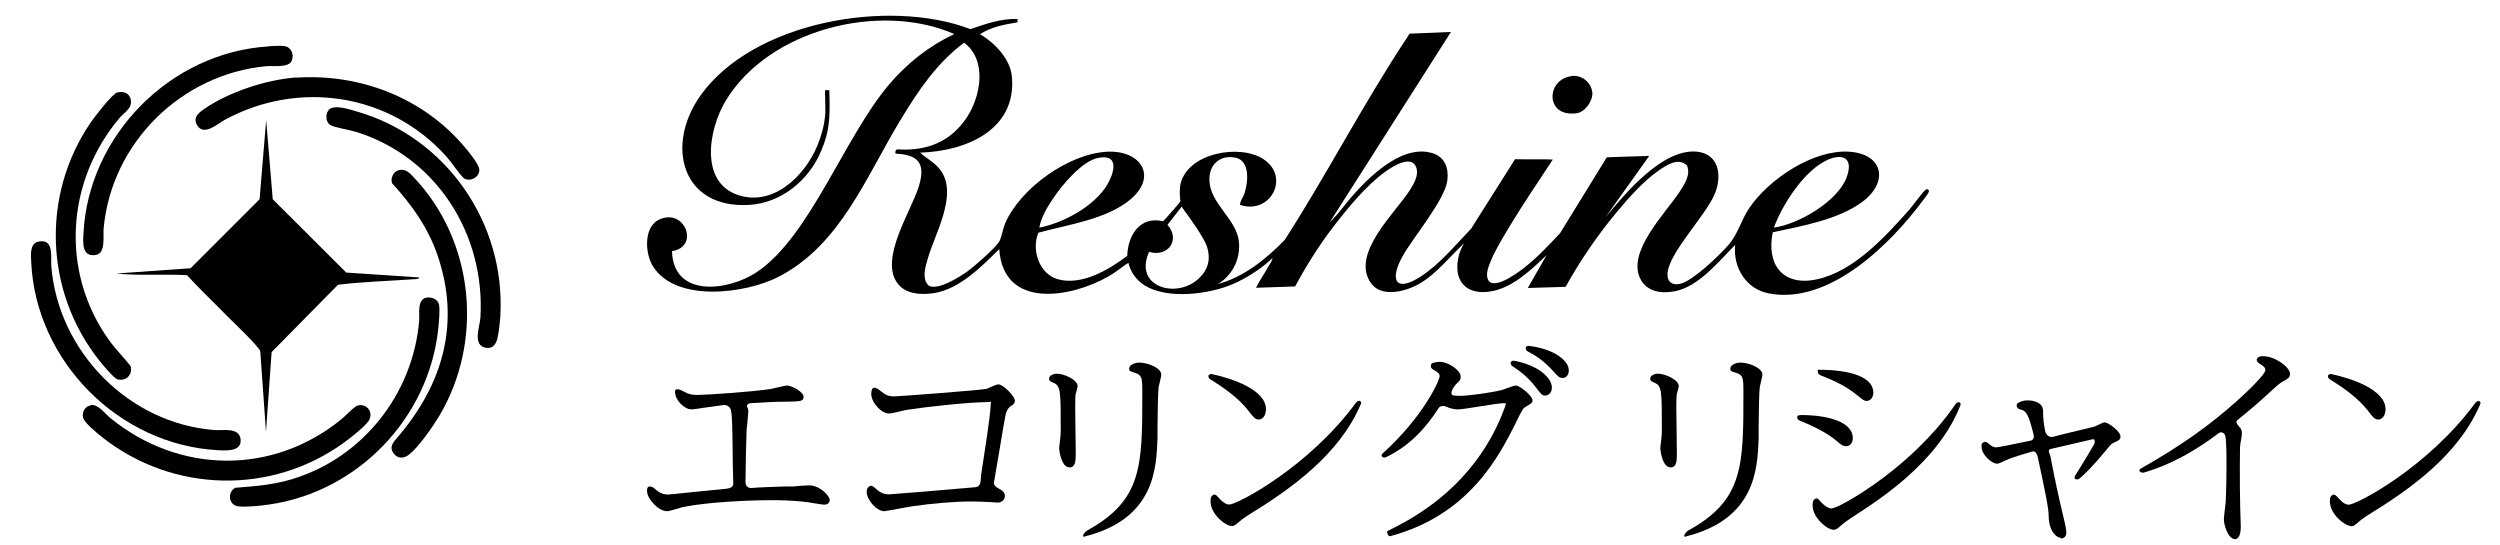 <?xml version="1.0" encoding="UTF-8"?>
<svg id="_レイヤー_1" data-name="レイヤー 1" xmlns="http://www.w3.org/2000/svg" viewBox="0 0 133 29">
  <g>
    <path d="M35.46,27.19c-.42,0-1.04-.64-1.04-1.08,0,0,.01-.1.01-.11.03-.17.25-.14.38-.02.18.16.39.33.73.33.04,0,.56-.05,1.2-.12.66-.07,1.43-.14,1.91-.19.17-.02.37-.09.36-.26-.04-1.14-.03-2.44-.06-3.18-.01-.36-.03-.57-.06-.72-.04-.19-.21-.32-.41-.29-.26.04-.5.07-.94.13-.05,0-.15.02-.27.04-.19.03-.42.06-.48.06-.37,0-.88-.48-.88-.95,0-.21.29-.11.47,0,.26.15.45.18.74.18.49,0,2.92-.17,3.84-.31.05,0,.18-.04.32-.07.3-.07.51-.12.59-.12.24,0,.88.33.88.6,0,.24-.15.25-1.01.26-.43,0-1.06.03-1.81.08-.11,0-.23.09-.18.2.04.07.06.15.06.25s-.04.43-.06.69l-.03.28c-.03.69-.05,1.93-.06,2.8,0,.18.15.31.33.29.46-.04,1.22-.06,1.75-.08h.49c.07-.01.24-.03.42-.04.17-.01.33-.02.39-.02.58,0,1.1.56,1.1.78,0,.17-.15.25-.29.25-.08,0-.34-.05-.56-.08-.14-.02-.26-.05-.31-.05-.82-.11-1.6-.11-1.85-.11h-.1c-1.22,0-3.41.1-4.72.37l-.2.06c-.3.09-.55.16-.64.16Z"/>
    <path d="M47.07,27.2c-.45,0-.96-.62-.96-1.02,0-.06,0-.1.02-.15.02-.07.07-.13.14-.17.08-.05.17.01.24.07.31.28.5.37.78.37.09,0,3.19-.25,4.6-.38.16-.01.27-.16.28-.32l.02-.3c.21-1.37.48-3.06.51-3.7,0-.06,0-.12.02-.18,0-.02,0-.06-.02-.05-.04.02-.09.02-.14.02-1.06.01-3.34.26-4.28.41-.06,0-.21.04-.37.08-.3.07-.52.12-.61.12-.42,0-.95-.59-.95-1.05,0-.1.02-.17.04-.23.07-.2.32-.04.48.1.24.2.43.27.69.27.23,0,4.59-.33,4.9-.4.04,0,.17-.06.27-.11.19-.08.31-.13.38-.13.27,0,.88.64.88.86,0,.14-.06.2-.19.28-.13.09-.24.19-.31.51-.03.14-.19,1.06-.34,1.98-.1.61-.21,1.21-.27,1.58-.03.19.18.29.34.38.13.07.24.18.24.34,0,.23-.2.36-.38.36-.04,0-.38-.03-.41-.03-.34-.02-.81-.03-1.02-.03-.84,0-2.05.1-3.08.25-.09.01-.32.06-.58.1-.51.1-.85.16-.91.16Z"/>
    <path d="M57.68,28.56c-.15,0,.02-.26.16-.34,2.93-1.61,2.93-3.43,2.93-7.29,0-.91,0-1-.57-1.15-.07-.02-.13-.08-.13-.15,0-.08.04-.16.11-.21.12-.08.25-.13.44-.13.41,0,1.16.27,1.16.64,0,.07-.04.24-.09.45-.02.1-.04.18-.05.21-.04.31-.05,1.4-.06,2.12,0,.28,0,.51,0,.61-.06,1.61-.16,4.29-3.87,5.22,0,0-.01,0-.02,0ZM56.88,24.86c-.41,0-.53-.88-.53-.97,0-.04,0-.12.01-.19.07-.52.07-.65.07-.93,0-2,0-2.26-.42-2.42-.09-.04-.2-.09-.2-.19,0-.07.03-.14.09-.18.09-.06.2-.1.32-.1.4,0,1.11.33,1.11.66,0,.04-.03.15-.07.3l-.03.1c-.02.11-.03.26-.03.78,0,.19.03,2.18.03,2.34,0,.46,0,.81-.36.81Z"/>
    <path d="M65.51,27.98c-.31,0-1.11-.62-1.11-1.31,0-.05,0-.1.01-.15.01-.08.06-.15.13-.19.07-.05.16,0,.22.07.26.3.45.44.64.44.43,0,4.22-2,6.71-5.38.06-.08.14-.16.23-.13.07.02.09.1.06.16-1.14,2.68-3.67,4.49-6,5.92-.14.09-.32.21-.44.32-.24.2-.3.26-.44.26ZM66.96,22.32c-.18,0-.29-.13-.56-.49-.52-.67-1.36-1.25-2.01-1.65-.07-.04-.12-.12-.1-.19.02-.09.13-.1.22-.08,1.02.22,2.84.82,2.84,1.86,0,.32-.17.55-.38.55Z"/>
    <path d="M73.92,28.52s-.05-.01-.06-.04l-.07-.15s.02-.08.05-.09c1.08-.54,3.61-1.81,5.32-4.68.61-1.01.94-2,.96-2.09h0s0-.02-.12-.02c-.2,0-.8.09-1.33.18-.49.08-.96.15-1.11.15-.21,0-.4-.05-.64-.15-.14-.06-.31-.04-.39.09-.64.99-1.49,1.98-2.79,2.6-.07.03-.16.03-.21-.02-.05-.05-.03-.13.02-.17,2.2-1.99,3.04-3.91,3.04-4.12,0-.13-.11-.22-.28-.31-.09-.05-.19-.11-.19-.21,0-.08.02-.16.1-.18.09-.02.22-.06.38-.06.46,0,1.11.46,1.11.78,0,.18-.05.23-.27.43-.02.03-.08.11-.14.2-.09.14-.14.36.03.38.1.01.2.02.33.02.42,0,1.66-.16,2.27-.32.03,0,.1-.04.19-.07.25-.09.45-.16.52-.16.24,0,.89.57.89.78,0,.13-.04.16-.39.37-.12.07-.17.16-.52.88-.87,1.72-2.46,4.87-6.68,5.99,0,0-.01,0-.02,0ZM82.23,21.05c-.19,0-.24-.07-.52-.44-.41-.54-.85-.87-1.22-1.11-.08-.05-.14-.13-.12-.21.02-.07.09-.11.17-.1,1.34.25,2.02.93,2.02,1.43,0,.26-.17.42-.34.42ZM83.13,20.1c-.18,0-.23-.05-.54-.4-.47-.52-.98-.84-1.31-1-.07-.04-.12-.11-.11-.19.01-.07.08-.12.16-.11,1.36.16,2.13.79,2.13,1.3,0,.27-.16.41-.33.41Z"/>
    <path d="M89.66,28.56c-.15,0,.02-.26.16-.34,2.93-1.61,2.93-3.43,2.93-7.29,0-.91,0-1-.57-1.15-.07-.02-.13-.08-.13-.15,0-.08.04-.16.11-.21.12-.08.25-.13.44-.13.41,0,1.16.27,1.16.64,0,.07-.04.23-.09.44-.02.1-.04.19-.05.22-.04.31-.05,1.4-.06,2.12,0,.28,0,.5,0,.61-.06,1.61-.16,4.29-3.87,5.22,0,0-.01,0-.02,0ZM88.86,24.86c-.41,0-.53-.88-.53-.97,0-.04,0-.12.01-.19.07-.52.07-.65.07-.93,0-2,0-2.26-.42-2.42-.09-.04-.2-.09-.2-.19,0-.07.03-.14.09-.18.09-.06.2-.1.32-.1.4,0,1.11.33,1.11.66,0,.04-.03.15-.07.3l-.03.1c-.02.11-.03.25-.03.78,0,.19.03,2.18.03,2.34,0,.46,0,.81-.36.81Z"/>
    <path d="M97.54,28.18c-.35,0-1.11-.65-1.11-1.29,0-.06,0-.11.01-.16.01-.08.06-.16.13-.2.06-.03.13-.01.18.04.38.45.61.48.67.48.34,0,2.02-1,3.33-2.07,1.91-1.55,2.88-2.89,3.29-3.49.04-.06.12-.1.19-.09.07.01.09.1.06.17-1.17,2.99-4.23,4.96-5.71,5.92-.29.19-.46.31-.6.43-.17.16-.29.27-.46.27ZM98.21,23.74c-.14,0-.26-.07-.44-.23-.3-.27-.89-.68-2.04-1.14-.07-.03-.11-.09-.12-.17,0-.1.11-.12.21-.12,1.39,0,2.75.35,2.75,1.23,0,.25-.15.43-.36.43ZM99.31,21.33c-.14,0-.18-.04-.53-.32-.35-.29-.9-.65-1.87-1.02-.1-.04-.2-.09-.2-.2,0-.05-.03-.12.02-.12,1.89,0,2.93.46,2.93,1.21,0,.31-.19.45-.36.45Z"/>
    <path d="M109.63,28.61c-.19,0-.62-.29-.64-1.14,0-.43-.16-1.18-.57-3.11-.04-.18-.13-.39-.3-.34-.63.19-.94.28-1.13.35-.16.06-.32.14-.48.21-.1.05-.21.09-.25.09-.32,0-.84-.5-.84-.89,0-.05,0-.09,0-.12,0-.06.06-.11.12-.14.08-.04.16,0,.23.06.13.11.26.22.42.22.09,0,.77-.13,1.85-.36.13-.03.19-.18.15-.31-.27-1.07-.38-1.28-.71-1.35-.08-.02-.16-.06-.18-.14-.02-.07-.02-.16.04-.19.12-.07.27-.15.52-.15.39,0,.81.14.83.53,0,.42.04.72.11,1.09.04.2.21.37.41.32.83-.22,2.07-.5,2.16-.53.04,0,.15-.06.24-.1.18-.09.3-.14.36-.14.18,0,.84.47.84.75,0,.18-.09.21-.41.36-.1.04-.28.28-.37.39-.7.85-1.14,1.27-1.4,1.49-.06.05-.14.06-.21.03-.06-.03-.07-.11-.03-.17.47-.75.81-1.32,1.01-1.67.07-.12.06-.32-.08-.28-.31.07-.95.22-2.24.52-.07.02-.1.1-.07.17.05.11.08.23.1.35.2,1.03.35,1.79.74,3.41.05.24.08.41.08.52,0,.15-.09.31-.29.31Z"/>
    <path d="M118.9,28.68c-.36,0-.59-.74-.59-1.05,0-.1.04-.43.07-.68l.03-.28c.03-.63.04-1.61.04-1.88,0-.43,0-1.31-.06-1.58-.03-.17-.21-.27-.35-.17-1.87,1.42-3.28,1.89-3.98,2.1-.08.02-.16,0-.22-.05-.04-.05-.03-.12.03-.15,2.38-1.35,3.75-2.39,5.07-3.55.78-.69,1.58-1.51,1.58-1.7,0-.14-.13-.24-.29-.33-.08-.05-.17-.11-.17-.21s.09-.17.19-.19c.05-.01.1-.01.15-.01.63,0,1.43.58,1.43.94,0,.2-.13.27-.32.37-.23.12-.29.18-.89.73-.68.62-1.14,1-1.59,1.36-.13.1.02.27.13.39.07.08.11.18.11.29,0,.26-.09.5-.1.76,0,.22-.01.54-.01.96,0,.66,0,1.68.02,2.28,0,.08.03.91.03.98,0,.56-.18.68-.34.68Z"/>
    <path d="M125.06,27.98c-.31,0-1.11-.62-1.11-1.31,0-.06,0-.1.01-.15.01-.08.06-.15.13-.19.08-.05.18.02.25.1.16.18.37.42.61.42.43,0,4.22-2,6.71-5.38.06-.08.14-.16.23-.13.07.02.09.1.06.16-1.14,2.68-3.67,4.49-6,5.92-.13.09-.32.21-.44.32-.24.21-.3.26-.44.26ZM126.52,22.32c-.18,0-.29-.13-.56-.49-.52-.67-1.36-1.25-2.01-1.65-.07-.04-.12-.12-.1-.19.02-.09.13-.1.22-.08,1.02.22,2.84.82,2.84,1.86,0,.32-.17.55-.38.55Z"/>
  </g>
  <g>
    <path d="M22.3,14.76c0,.08-.15.09-.21.09-1.37.1-2.75.13-4.11.3l-3.53,3.58-.3,4.25-.3-4.25c0-.09-.06-.15-.11-.21-.41-.52-1.18-1.22-1.67-1.72-.7-.72-1.44-1.41-2.12-2.16-1.25-.07-2.52.04-3.76-.09l3.95-.28,3.67-3.67.35-4.21.35,4.21,3.91,3.9,3.9.26Z"/>
    <path d="M15.78,4.13c3.39-.22,6.74,1.08,8.93,3.68.2.23.78.94.79,1.21.02.41-.49.68-.83.46-.34-.35-.59-.77-.91-1.14-3.01-3.37-7.86-4.11-11.81-1.96-.38.21-1.1.87-1.45.3-.25-.41.02-.64.33-.86,1.31-.92,3.35-1.59,4.95-1.7Z"/>
    <path d="M21.21,9.05c.36-.08.56.13.78.36,3.24,3.39,3.77,8.73,1.36,12.75-.33.55-1.08,1.62-1.57,2.01-.27.22-.61.26-.84-.05-.26-.35,0-.62.23-.88,2.4-2.81,3.35-6.08,2.09-9.71-.51-1.46-1.37-2.65-2.4-3.78-.1-.26.07-.63.34-.69Z"/>
    <path d="M6.25,4.92c.46-.12.8.19.7.65-.05.25-.4.49-.57.68-2.87,3.38-3.18,8.23-.57,11.86.35.49.78.9,1.14,1.37.12.45-.24.82-.7.7-.19-.05-.81-.8-.96-.99-2.91-3.66-3.11-8.81-.46-12.68.2-.29,1.15-1.53,1.42-1.6Z"/>
    <path d="M4.81,21.55c.39-.08.77.45,1.06.69,3.66,2.98,8.64,3.05,12.31.05.2-.16.66-.67.86-.72.5-.12.84.4.58.81-.19.3-.99.93-1.31,1.16-3.87,2.81-9.11,2.68-12.86-.27-.26-.21-1-.79-1.04-1.09-.04-.28.12-.56.4-.61Z"/>
    <path d="M2.02,12.86c.88-.2.67.81.71,1.31.37,4.54,4.14,8.38,8.71,8.71.43.03,1.3-.16,1.36.5s-.78.59-1.22.57c-5.26-.29-9.68-4.74-9.92-10.01-.02-.35-.08-.98.36-1.08Z"/>
    <path d="M17.48,5.85c.29-.32,1.15-.02,1.53.09,4.73,1.37,7.88,5.92,7.61,10.84-.02.34-.08.9-.16,1.23s-.27.56-.63.49c-.71-.15-.3-1.11-.27-1.63.25-4.42-2.34-8.51-6.6-9.85-.32-.1-1.19-.24-1.39-.37-.25-.16-.27-.58-.08-.8Z"/>
    <path d="M22.65,15.84c.29-.07.66.07.71.39s-.01.88-.04,1.21c-.48,4.77-4.26,8.72-9,9.4-.5.07-1.12.14-1.62.1-.53-.04-.63-.73-.19-.99,1.06-.08,2.05-.16,3.06-.47,3.74-1.14,6.4-4.53,6.73-8.42.03-.34-.12-1.11.36-1.22Z"/>
    <path d="M14.29,2.46c.24-.01.59-.04.82-.01.38.04.55.44.41.78-.16.39-.99.26-1.34.29-4.55.42-8.27,4.1-8.67,8.67-.03.36.12,1.28-.4,1.37-.75.14-.7-.63-.67-1.14.26-5.22,4.63-9.63,9.84-9.95Z"/>
  </g>
  <path d="M102.63,10.15c-.07-.07-.08-.12-.18-.06-.12.06-.71.88-.87,1.06-1.28,1.44-2.96,3.29-4.92,3.71-1.81.39-2.7-.78-2.35-2.5,1.55-.34,3.45-.66,4.75-1.61,1.43-1.05,1.15-2.56-.69-2.68-1.9-.12-4.25,1.45-5.29,2.97-.49.71-.59,1.39-1.16,2.03-.49.55-1.83,1.84-2.5,2.02-.4.11-.71-.05-.71-.48,0-1.11,2.05-3.13,2.53-4.33.37-.93.22-2.08-.95-2.21-1.83-.19-3.83,2.22-4.88,3.49l2.26-3.17c.12-.13,0-.1-.09-.09-.34.02-1.57.04-2.1.07l-2.48,4.03c-.62.66-1.24,1.33-1.97,1.89-.37.28-1.85,1.37-1.92.36-.04-.6.9-2.11,1.24-2.67.71-1.18,1.5-2.33,2.26-3.49-.21-.03-1.37,0-2.01-.02l-2.34,3.7c-.83.86-1.65,1.87-2.66,2.53-1.41.92-1.67.14-.97-1.09.57-1.01,2.25-2.99,2.37-4.02.08-.67-.14-1.25-.82-1.45-1.74-.51-3.71,1.58-4.78,2.95-.18.23-.37.45-.57.65l-.09.09,6.45-10.13-2.2.09s-.1.16-.14.22c-2.29,3.45-4.25,7.25-6.5,10.75-1,1.03-2.18,1.98-3.58,2.36.1-.05.18-.1.27-.18.63-.51.95-1.27.87-2.08-.12-1.21-1.53-2.01-1.57-3.26-.03-.81.52-1.36,1.35-1.22.84.14.71,1.32.51,1.93-.07.21-.23.37-.23.59,1.63.54,2.68-1.49,1.25-2.43-1.27-.83-4-.34-4.41,1.29-.08.32-.04.8-.01.95-.04.08-.87,1.03-.93,1.06-1.23-.29-1.87.76-1.9,1.84-.97.74-2.45,1.61-3.71,1.24-.99-.29-1.39-1.57-1.02-2.47,1.56-.43,3.65-.71,4.91-1.78,1.45-1.23.53-2.6-1.21-2.53-2.06.08-4.66,1.94-5.47,3.82-.12.29-.17.67-.29.92-.15.33-1.36,1.37-1.7,1.62-.4.29-1.62,1.06-2.08.76-.37-.36-.17-.99-.04-1.44.38-1.32,1.57-3.32.73-4.62-.3-.46-.75-.66-1.14-1.01,2.42-.07,5.16-1.2,4.88-4.07-.09-.92-.93-1.79-1.69-2.23.58-.39,1.31-.52,1.99-.63v-.18c-.86-.03-1.7.26-2.5.54-4.35-1.66-11.58-.4-14.37,3.54-1.87,2.63-1.01,6.03,2.61,5.81,1.72-.11,3.17-1.32,3.82-2.88.43-1.02.48-1.67.43-3.22h-.23s.01.79.02,1.05c0,.46-.1.98-.25,1.41-.02.07-.04.13-.06.18-.55,1.63-2.18,3.43-4.07,3.01-2.37-.53-1.87-3.54-.91-5.11,2.29-3.77,8.18-5.26,12.15-3.53-1.37.65-2.52,1.56-3.5,2.72-2.34,2.77-4.2,8.07-7,9.94-1.52,1.02-4.45,1.39-4.52-1.11,1.47-.22.71-2.27-.64-1.7-.88.37-.81,1.81-.37,2.51,1.22,1.94,4.93,1.46,6.69.55,3.28-1.69,4.65-5.33,6.46-8.31.93-1.54,1.94-3.06,3.4-4.14,1.25.94.89,2.89.11,4.03-.85,1.24-2.08,1.73-3.57,1.65-.1,0-.13-.02-.19.08,0,.12-.05.14.09.15,1.26.07,1.5.66,1.13,1.8-.43,1.32-2.03,3.73-1.15,5.04.42.64,1.31.68,2,.57,1.36-.23,2.51-1.41,3.45-2.34.21,3.22,3.8,2.6,5.8,1.46.38-.21.71-.5,1.07-.73.12.5.42.92.86,1.2,1.21.76,3.42.48,4.68-.06.75-.32,1.52-.82,2.12-1.38.06.09-.67,1.14-.87,1.57l2.01-.07h.07c.58-1.08,1.25-2.15,1.99-3.12.79-1.03,1.79-2.26,2.84-3.01.36-.26,1.34-.87,1.6-.24.17.41-.08.84-.29,1.19-.78,1.25-3.22,3.44-2.1,5.01.56.78,1.85.44,2.56.03.9-.51,1.65-1.47,2.39-2.16-.1.17-.22.43-.27.61-.37,1.39.39,2.23,1.81,1.93,1.1-.23,2.07-1.16,2.85-1.91l-1,1.75,2.01-.06c.77-1.39,1.68-2.72,2.7-3.95.65-.78,1.44-1.68,2.27-2.25.42-.29,1.04-.7,1.49-.25.2.48-.12.97-.38,1.37-.75,1.16-2.88,3.24-2.08,4.7.37.67,1.15.75,1.84.61,1.27-.27,2.3-1.58,3.18-2.46-.12,1.2.58,2.35,1.79,2.58,3.23.62,6.5-2.64,8.24-5,.07-.09.29-.36.28-.45ZM97.04,8.6c.87-.48,1.62-.3,1.2.84-.48,1.28-2.56,2.49-3.87,2.67.45-1.21,1.52-2.88,2.67-3.51ZM55.99,10.61c.47-.72,1.56-2.04,2.43-2.21,1.28-.25.78,1.05.33,1.66-.75,1.02-2.23,1.81-3.46,2.05.1-.54.4-1.05.7-1.5ZM63.94,14.64c-1.11,1.35-3.69.72-2.81-1.24,1.02.3,1.68-.65.98-1.44l.76-.97c.04.07.07.11.1.16.32.42,1.09,1.51,1.24,1.96.18.58.12,1.06-.27,1.54ZM83.62,4.04c.53-.06,1.03.34,1.09.87.05.43-.37,1.04-.81,1.11-1.72.26-1.66-1.82-.28-1.97Z"/>
</svg>